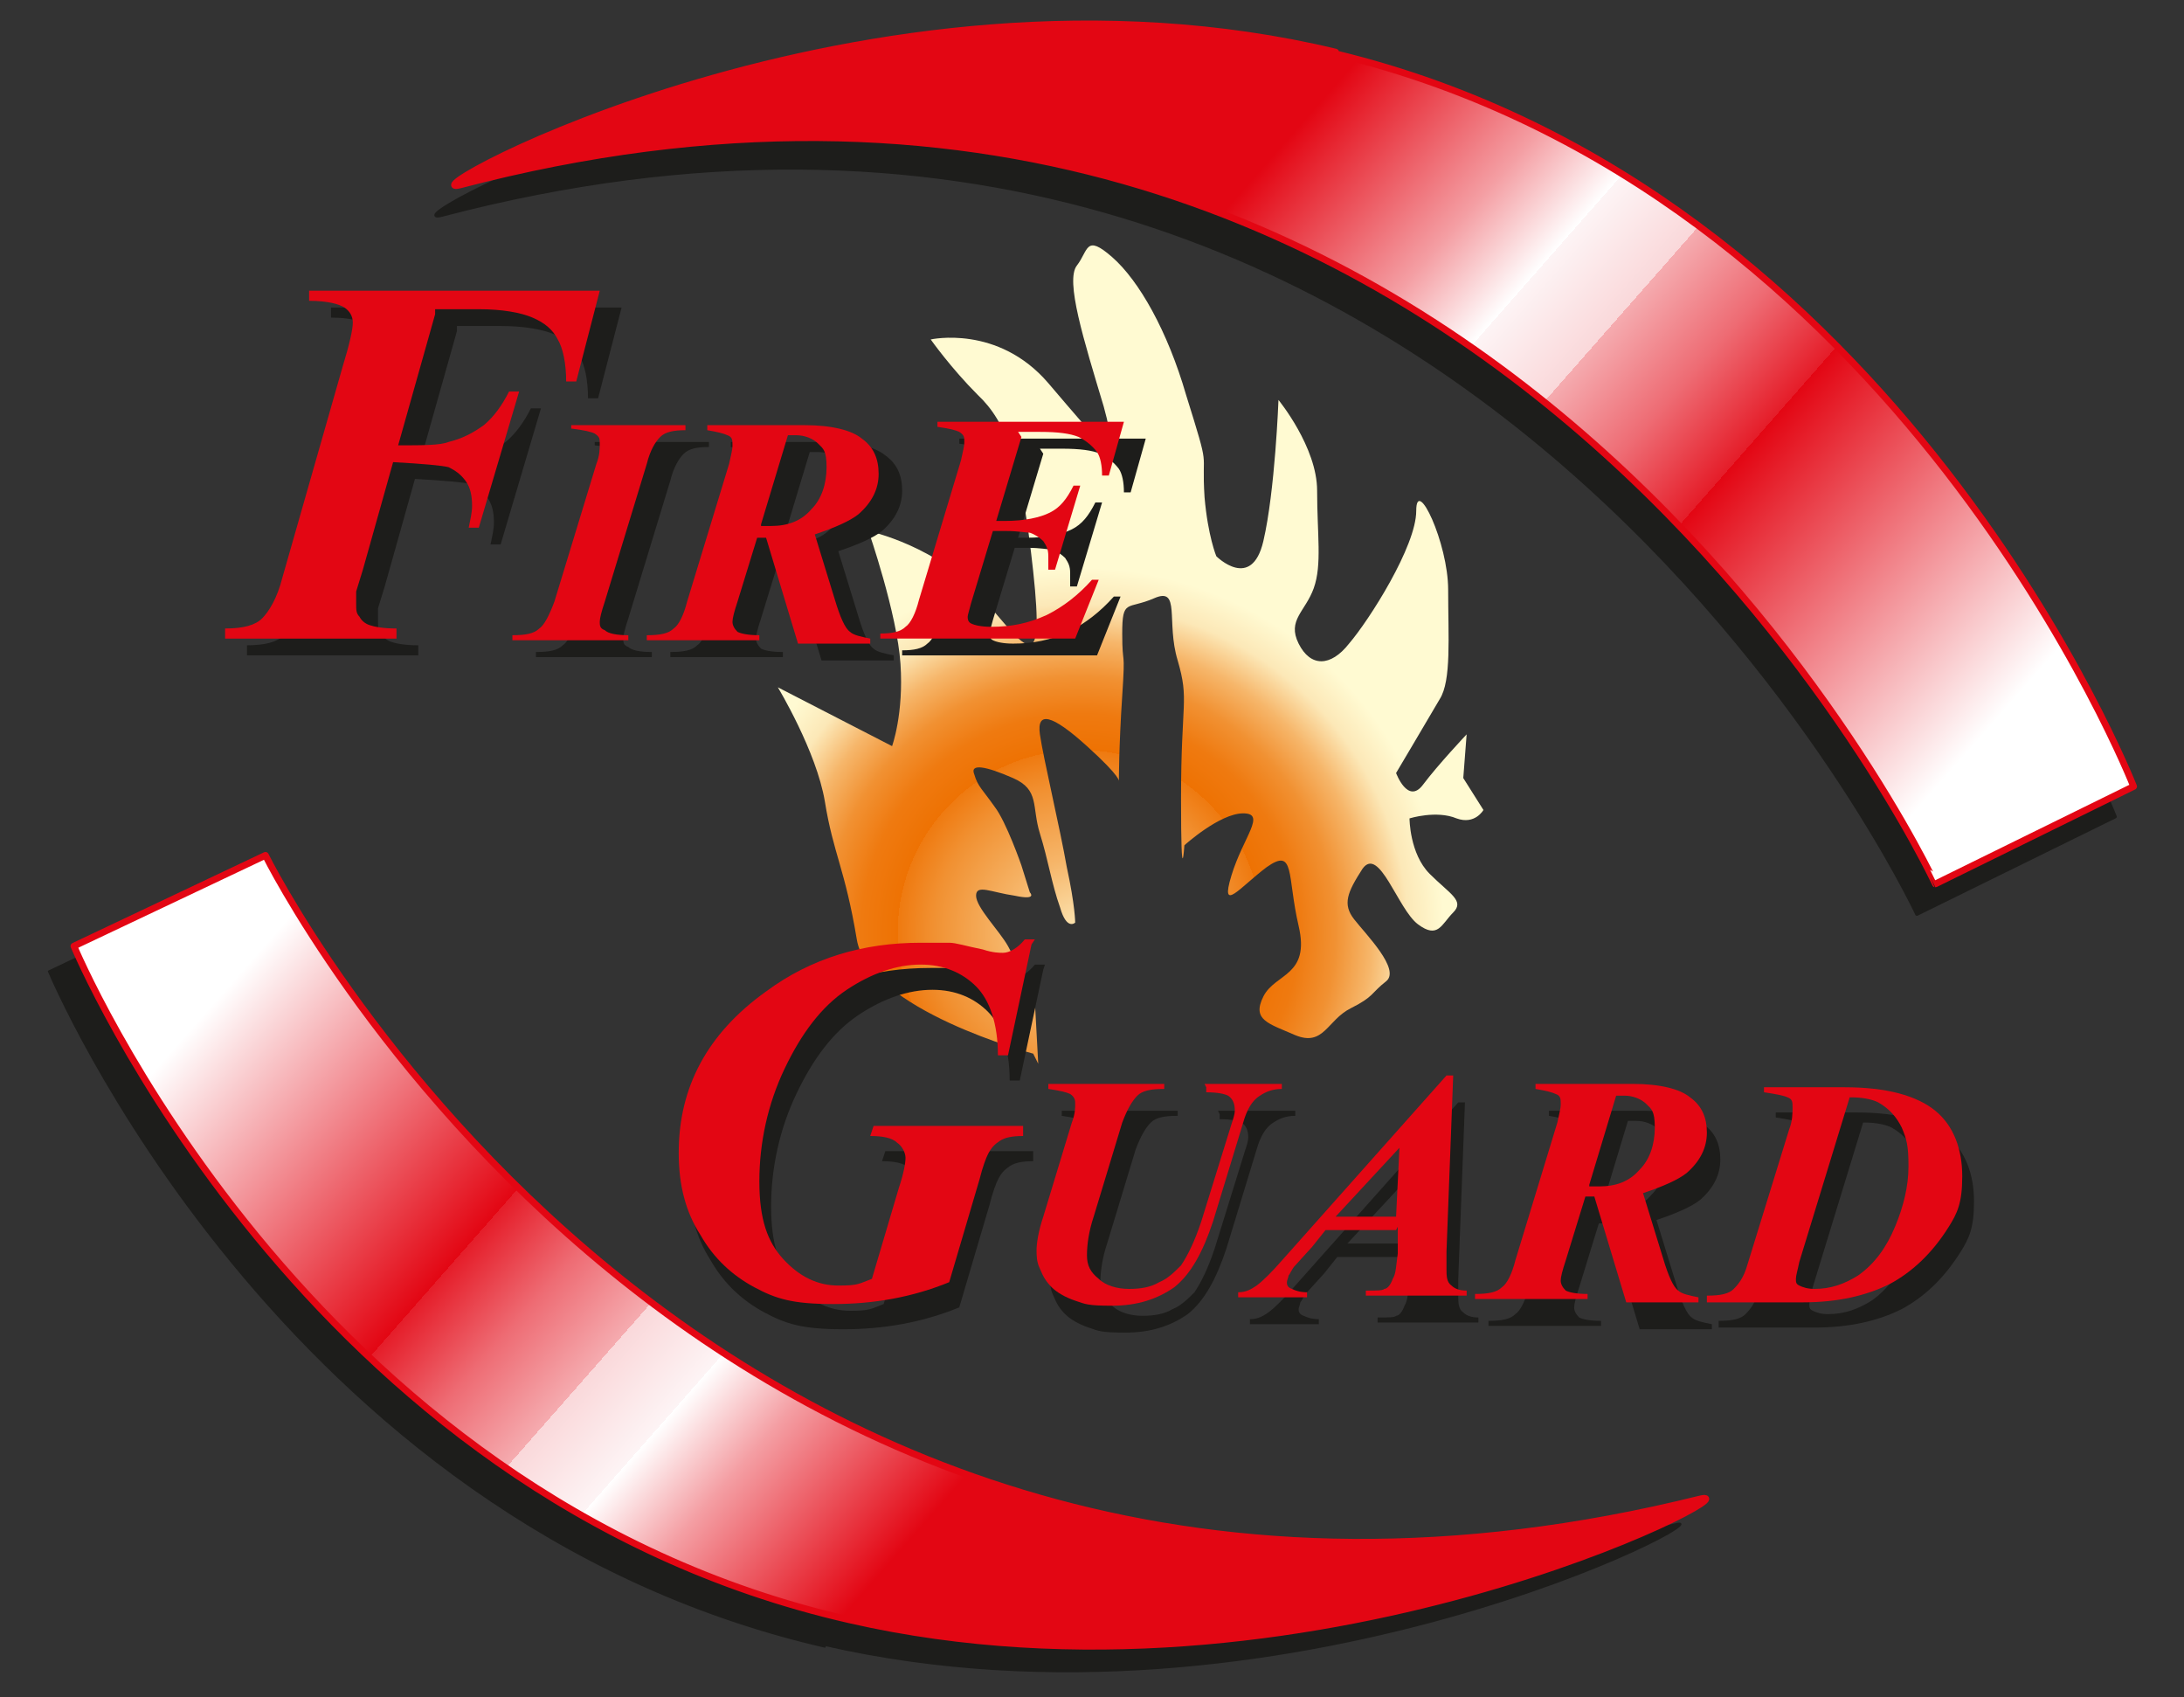 <?xml version="1.0" encoding="UTF-8"?>
<svg xmlns="http://www.w3.org/2000/svg" xmlns:xlink="http://www.w3.org/1999/xlink" version="1.1" viewBox="0 0 130 101">
  <rect x="0" y="0" width="130" height="101" fill="#333333" stroke="none"/>
  <defs>
    <style>
      .cls-1 {
        fill: url(#linear-gradient-2);
      }

      .cls-1, .cls-2, .cls-3, .cls-4 {
        stroke-linecap: round;
        stroke-linejoin: round;
      }

      .cls-1, .cls-4 {
        stroke: #e30613;
        stroke-width: .4px;
      }

      .cls-5 {
        fill: url(#radial-gradient);
      }

      .cls-6, .cls-2, .cls-3 {
        fill: #1d1d1b;
      }

      .cls-2 {
        stroke-width: .1px;
      }

      .cls-2, .cls-3 {
        stroke: #1d1d1b;
      }

      .cls-3 {
        stroke-width: .2px;
      }

      .cls-4 {
        fill: url(#linear-gradient);
      }

      .cls-7 {
        fill: #e30613;
      }
    </style>
    <linearGradient id="linear-gradient" x1="21.6" y1="49.6" x2="60.8" y2="84.1" gradientUnits="userSpaceOnUse">
      <stop offset="0" stop-color="#fff"/>
      <stop offset=".4" stop-color="#e30613"/>
      <stop offset=".4" stop-color="#e51d29"/>
      <stop offset=".5" stop-color="#ee6c74"/>
      <stop offset=".6" stop-color="#f5abaf"/>
      <stop offset=".6" stop-color="#fad8da"/>
      <stop offset=".7" stop-color="#fdf4f5"/>
      <stop offset=".7" stop-color="#fff"/>
      <stop offset=".8" stop-color="#f49ea3"/>
      <stop offset="1" stop-color="#e30613"/>
    </linearGradient>
    <linearGradient id="linear-gradient-2" x1="-440" y1="8043.6" x2="-399.1" y2="8079.6" gradientTransform="translate(-329.8 8096.2) rotate(-180)" xlink:href="#linear-gradient"/>
    <radialGradient id="radial-gradient" cx="76.2" cy="-412.7" fx="76.2" fy="-412.7" r="24.1" gradientTransform="translate(-4.3 426.9) scale(.9)" gradientUnits="userSpaceOnUse">
      <stop offset="0" stop-color="#fffad2"/>
      <stop offset="0" stop-color="#fce8b7"/>
      <stop offset=".2" stop-color="#f6b66a"/>
      <stop offset=".4" stop-color="#f19132"/>
      <stop offset=".5" stop-color="#ef7a10"/>
      <stop offset=".5" stop-color="#ee7203"/>
      <stop offset=".6" stop-color="#ef7a10"/>
      <stop offset=".7" stop-color="#f19132"/>
      <stop offset=".8" stop-color="#f6b66a"/>
      <stop offset=".9" stop-color="#fce8b7"/>
      <stop offset="1" stop-color="#fffad2"/>
    </radialGradient>
  </defs>
  <!-- Generator: Adobe Illustrator 28.7.0, SVG Export Plug-In . SVG Version: 1.2.0 Build 136)  -->
  <g>
    <g id="Layer_1">
      <g>
        <path class="cls-3" d="M78.4,5c33.6,8.1,47.5,43.6,47.5,43.6l-11.8,5.8S87.2-3.2,26.3,12.8c-3.8,1,24.1-14.6,52.1-7.9Z"/>
        <path class="cls-2" d="M49.1,98C16.5,90.5,2.9,57.8,2.9,57.8l11.4-5.4s26.2,53,85.4,38.3c3.7-.9-23.4,13.4-50.6,7.2Z"/>
        <path class="cls-4" d="M50.6,96.4C18,89,4.4,56.3,4.4,56.3l11.4-5.4s26.2,53,85.4,38.3c3.7-.9-23.4,13.4-50.6,7.2Z"/>
        <path class="cls-1" d="M79.5,3.2c33.6,8.1,47.5,43.6,47.5,43.6l-11.8,5.8S88.4-5,27.4,11c-3.8,1,24.1-14.6,52.1-7.9Z"/>
        <path class="cls-5" d="M61.5,62.7s-9.8-2.6-10.5-6.8c-.7-4.2-1.4-5.1-1.9-8.2-.5-3-2.8-6.8-2.8-6.8l6.8,3.5s.7-1.9.5-4.9c-.2-3-1.9-7.9-1.9-7.9,0,0,4.2.9,6.8,4,2.6,3,3.7,4.9,3-1.6-.7-6.5-1.6-8.9-3.3-10.5-1.6-1.6-2.8-3.3-2.8-3.3,0,0,4-.9,7,2.6,3,3.5,4.4,5.4,3.3,1.4-1.2-4-2.3-7.5-1.6-8.4.7-.9.5-1.9,2.1-.5,1.6,1.4,3.3,4.4,4.4,8.2,1.5,4.8.9,3,1.1,6.1.2,2.3.7,3.5.7,3.5,0,0,2.1,2.1,2.8-.9.7-3,.9-8.4.9-8.4,0,0,2.3,2.8,2.3,5.4s.3,4.4-.2,5.8c-.5,1.4-1.6,1.9-.9,3.3.7,1.4,1.9,1.4,3,0,1.2-1.4,4-5.8,4-7.9s1.9,1.9,1.9,4.7.2,5.4-.5,6.5c-.7,1.2-2.6,4.4-2.6,4.4,0,0,.7,1.9,1.6.7.9-1.2,2.6-3,2.6-3l-.2,2.6,1.2,1.9s-.5.9-1.6.5c-1.2-.5-2.8,0-2.8,0,0,0,0,2.1,1.2,3.3,1.2,1.2,2.1,1.6,1.4,2.3-.7.7-.9,1.6-2.1.7-1.2-.9-2.3-4.7-3.3-3.3-.9,1.4-1.2,2.1-.5,3,.7.9,2.8,3,1.9,3.7-.9.7-.7.9-2.1,1.6-1.4.7-1.6,2.3-3.3,1.6-1.6-.7-2.6-.9-1.9-2.3.7-1.4,2.8-1.2,2.1-4.2-.7-3-.2-4.7-1.9-3.5-1.6,1.2-2.8,2.8-2.1.5.7-2.3,2.1-3.7.7-3.7s-3.5,1.9-3.5,1.9c0,0-.2,3-.2-2.8s.5-5.8-.2-8.2c-.7-2.3.2-4.4-1.4-3.7-1.6.7-1.9,0-1.9,2.1s.2.7,0,3.7c-.2,3-.2,5.1-.2,5.1,0,0,.2-.2-1.9-2.1-2.1-1.9-3-2.1-2.8-.7.2,1.4,1.2,5.6,1.6,7.9.5,2.3.5,3.3.5,3.3,0,0-.5.5-.9-.9-.5-1.4-.7-2.8-1.2-4.4-.5-1.6,0-2.6-1.6-3.3-1.6-.7-2.6-.9-2.3-.2.2.7.5.9,1.2,1.9.7.9,1.6,3.5,1.6,3.5l.5,1.6s.5.5-.9.2c-1.4-.2-2.3-.7-2.3,0s1.4,2.1,1.9,3c.5.9,1.6,3.3,1.6,3.3l.2,3.7"/>
        <g>
          <path class="cls-6" d="M27.2,19.7l-2.2,7.8c1.5,0,2.5,0,3-.2.8-.2,1.4-.5,2.1-1,.6-.5,1.1-1.2,1.5-2h.6l-2.4,8.1h-.6c.1-.5.2-.9.2-1.3,0-.6-.1-1.1-.4-1.5-.3-.4-.6-.6-1-.8-.4-.1-1.5-.2-3.3-.3l-1.8,6.4-.4,1.3c0,.3,0,.5,0,.7,0,.4,0,.6.2.8.1.2.3.4.6.5.3.1.8.2,1.6.2v.6h-10.2v-.6c1.1,0,1.8-.2,2.2-.6.4-.4.9-1.2,1.2-2.4l3.6-12.6c.4-1.3.6-2.2.6-2.6,0-.4-.2-.7-.5-.9-.3-.2-1-.4-2.1-.4v-.6h17.3l-1.4,5.4h-.6c0-1.1-.2-2-.5-2.5-.3-.6-.8-1-1.5-1.3-.7-.3-1.8-.5-3.2-.5h-2.6Z"/>
          <g>
            <path class="cls-6" d="M35.4,26.6v-.3h6.8v.3c-.7,0-1.2.1-1.5.4-.3.3-.6.8-.8,1.6l-2.5,8.2c-.2.6-.3,1-.3,1.2s0,.4.3.5c.2.2.7.3,1.4.3v.3h-6.9v-.3c.8,0,1.3-.1,1.6-.4.3-.2.6-.8.9-1.6l2.5-8.2c.2-.5.2-.9.2-1.2s0-.4-.3-.6-.6-.2-1.4-.3Z"/>
            <path class="cls-6" d="M46.5,32.9l-1.2,3.9c-.2.6-.3,1-.3,1.2s.1.4.3.6c.2.1.6.2,1.3.2v.3h-6.7v-.3c.8,0,1.3-.1,1.6-.4.3-.2.6-.8.8-1.6l2.5-8.2c.1-.5.2-.8.2-1.1s0-.5-.3-.6c-.2-.1-.6-.2-1.2-.3v-.3h5.8c1.6,0,2.8.3,3.4.8.7.5,1,1.2,1,2.1s-.4,1.7-1.2,2.4c-.5.4-1.4.8-2.6,1.2l1.2,3.9c.3,1,.6,1.7.9,1.9.2.2.7.3,1.2.4v.3h-4.3l-1.9-6.3h-.3c0,0-.2,0-.3,0ZM46.6,32.3c.2,0,.4,0,.6,0,1,0,1.8-.3,2.4-1,.6-.6.9-1.5.9-2.5s-.2-1.1-.5-1.4c-.3-.3-.8-.5-1.3-.5s-.3,0-.5,0l-1.6,5.3Z"/>
            <path class="cls-6" d="M62.1,27l-1.5,5h.5c1.2,0,2.1-.2,2.7-.5.6-.3,1-.8,1.4-1.6h.4l-1.5,5h-.4c0-.3,0-.6,0-.8,0-.4-.1-.6-.3-.9-.2-.2-.5-.4-.8-.5-.2,0-.7-.1-1.4-.1h-.8l-1.3,4.3c-.1.4-.2.7-.2.8s0,.3.2.4c.2.1.6.2,1.2.2,1.2,0,2.2-.2,3.3-.7,1-.5,1.9-1.2,2.7-2.1h.4l-1.4,3.5h-11.6v-.3c.7,0,1.2-.1,1.5-.4.3-.2.6-.8.8-1.6l2.5-8.3c.1-.5.2-.8.2-1.1s0-.4-.3-.6c-.2-.1-.6-.2-1.3-.3v-.3h11.1l-.9,3.2h-.4c0-.6-.1-1.1-.3-1.4-.3-.4-.7-.7-1.1-.9-.5-.2-1.2-.3-2.3-.3h-1.3Z"/>
          </g>
        </g>
        <g>
          <path class="cls-7" d="M25.9,18.7l-2.2,7.8c1.5,0,2.5,0,3-.2.8-.2,1.4-.5,2.1-1,.6-.5,1.1-1.2,1.5-2h.6l-2.4,8.1h-.6c.1-.5.2-.9.2-1.3,0-.6-.1-1.1-.4-1.5-.3-.4-.6-.6-1-.8-.4-.1-1.5-.2-3.3-.3l-1.8,6.4-.4,1.3c0,.3,0,.5,0,.7,0,.4,0,.6.2.8.1.2.3.4.6.5.3.1.8.2,1.6.2v.6h-10.2v-.6c1.1,0,1.8-.2,2.2-.6.4-.4.9-1.2,1.2-2.4l3.6-12.6c.4-1.3.6-2.2.6-2.6,0-.4-.2-.7-.5-.9-.3-.2-1-.4-2.1-.4v-.6h17.3l-1.4,5.4h-.6c0-1.1-.2-2-.5-2.5-.3-.6-.8-1-1.5-1.3-.7-.3-1.8-.5-3.2-.5h-2.6Z"/>
          <g>
            <path class="cls-7" d="M34,25.6v-.3h6.8v.3c-.7,0-1.2.1-1.5.4-.3.3-.6.8-.8,1.6l-2.5,8.2c-.2.6-.3,1-.3,1.2s0,.4.3.5c.2.2.7.3,1.4.3v.3h-6.9v-.3c.8,0,1.3-.1,1.6-.4.3-.2.6-.8.9-1.6l2.5-8.2c.2-.5.2-.9.2-1.2s0-.4-.3-.6c-.2-.1-.6-.2-1.4-.3Z"/>
            <path class="cls-7" d="M45.1,31.9l-1.2,3.9c-.2.6-.3,1-.3,1.2s.1.4.3.6c.2.1.6.2,1.3.2v.3h-6.7v-.3c.8,0,1.3-.1,1.6-.4.3-.2.6-.8.8-1.6l2.5-8.2c.1-.5.2-.8.2-1.1s0-.5-.3-.6c-.2-.1-.6-.2-1.2-.3v-.3h5.8c1.6,0,2.8.3,3.4.8.7.5,1,1.2,1,2.1s-.4,1.7-1.2,2.4c-.5.4-1.4.8-2.6,1.2l1.2,3.9c.3,1,.6,1.7.9,1.9.2.2.7.3,1.2.4v.3h-4.3l-1.9-6.3h-.3c0,0-.2,0-.3,0ZM45.3,31.3c.2,0,.4,0,.6,0,1,0,1.8-.3,2.4-1,.6-.6.9-1.5.9-2.5s-.2-1.1-.5-1.4c-.3-.3-.8-.5-1.3-.5s-.3,0-.5,0l-1.6,5.3Z"/>
            <path class="cls-7" d="M60.8,26l-1.5,5h.5c1.2,0,2.1-.2,2.7-.5.6-.3,1-.8,1.4-1.6h.4l-1.5,5h-.4c0-.3,0-.6,0-.8,0-.4-.1-.6-.3-.9-.2-.2-.5-.4-.8-.5-.2,0-.7-.1-1.4-.1h-.8l-1.3,4.3c-.1.4-.2.7-.2.8s0,.3.2.4c.2.1.6.2,1.2.2,1.2,0,2.2-.2,3.3-.7,1-.5,1.9-1.2,2.7-2.1h.4l-1.4,3.5h-11.6v-.3c.7,0,1.2-.1,1.5-.4.3-.2.6-.8.8-1.6l2.5-8.3c.1-.5.2-.8.2-1.1s0-.4-.3-.6c-.2-.1-.6-.2-1.3-.3v-.3h11.1l-.9,3.2h-.4c0-.6-.1-1.1-.3-1.4-.3-.4-.7-.7-1.1-.9-.5-.2-1.2-.3-2.3-.3h-1.3Z"/>
          </g>
        </g>
        <g>
          <g>
            <path class="cls-6" d="M72.5,66.1h4.6v.3c-.6,0-1,.2-1.3.4-.5.3-.8.9-1,1.6l-1.8,5.9c-.6,1.8-1.3,3.1-2.3,3.9-1,.7-2.2,1.1-3.7,1.1s-1.6-.1-2.2-.3c-.6-.2-1.1-.5-1.4-.8-.3-.3-.5-.6-.7-1.1-.2-.4-.2-.8-.2-1.1,0-.4.1-1.1.4-2l1.7-5.6c.2-.5.2-.9.2-1.1s0-.4-.3-.6c-.2-.1-.6-.2-1.3-.3v-.3h6.9v.3c-.8,0-1.3.1-1.6.4-.3.3-.6.8-.9,1.6l-1.7,5.6c-.3.9-.4,1.7-.4,2.3s.2,1,.7,1.4c.4.4,1.1.6,1.8.6s1.3-.1,1.8-.4c.5-.2.9-.6,1.3-1,.4-.6.8-1.4,1.2-2.6l1.8-5.8c.1-.3.2-.6.2-.8,0-.4-.1-.7-.4-.9-.2-.1-.6-.2-1.3-.2v-.3Z"/>
            <path class="cls-6" d="M83.8,74.8h-4.2l-.8,1-1,1.1c-.2.2-.3.5-.4.6,0,.1-.1.3-.1.4s0,.3.3.4c.2.1.5.2.9.2v.3h-4.1v-.3c.5,0,.8-.2,1.1-.4.4-.3.9-.8,1.6-1.6l9.7-10.9h.4l-.4,10.5c0,.5,0,.9,0,1,0,.4,0,.8.3,1,.2.2.5.3.9.3v.3h-6v-.3c.7,0,1,0,1.1-.1.2,0,.4-.3.5-.6.2-.3.2-.8.3-1.5v-1.6ZM83.8,74l.2-4.1-3.8,4.1h3.5Z"/>
            <path class="cls-6" d="M95.2,72.7l-1.2,3.9c-.2.6-.3,1-.3,1.2s.1.4.3.6c.2.1.6.2,1.3.2v.3h-6.7v-.3c.8,0,1.3-.1,1.6-.4.3-.2.6-.8.8-1.6l2.5-8.2c.1-.5.2-.8.2-1.1s0-.5-.3-.6c-.2-.1-.6-.2-1.2-.3v-.3h5.8c1.6,0,2.8.3,3.4.8.7.5,1,1.2,1,2.1s-.4,1.7-1.2,2.4c-.5.4-1.4.8-2.6,1.2l1.2,3.9c.3,1,.6,1.7.9,1.9.2.2.7.3,1.2.4v.3h-4.3l-1.9-6.3h-.3c0,0-.2,0-.3,0ZM95.3,72.1c.2,0,.4,0,.6,0,1,0,1.8-.3,2.4-1,.6-.6.9-1.5.9-2.5s-.2-1.1-.5-1.4c-.3-.3-.8-.5-1.3-.5s-.3,0-.5,0l-1.6,5.3Z"/>
            <path class="cls-6" d="M102.3,78.9v-.3c.8,0,1.3-.1,1.6-.4.3-.3.6-.7.8-1.4l2.5-8.1c.2-.5.2-1,.2-1.3s0-.5-.3-.6c-.2-.1-.7-.2-1.4-.3v-.3h4.8c2.5,0,4.3.5,5.4,1.4,1.1.9,1.6,2.3,1.6,3.9s-.3,2.2-.8,3c-1,1.6-2.2,2.7-3.5,3.4-1.4.7-3.1,1.1-5.2,1.1h-5.7ZM110.9,66.8l-3,9.8c-.1.5-.2.8-.2,1s0,.3.2.4c.2.1.5.2.9.2,1,0,1.8-.3,2.6-.8,1-.7,1.7-1.7,2.2-2.9.5-1.2.8-2.4.8-3.6s-.1-1.6-.4-2.3c-.3-.6-.7-1.1-1.4-1.5-.4-.2-1-.3-1.6-.3Z"/>
          </g>
          <path class="cls-6" d="M62.1,57.7l-1.4,6.6h-.6c0-1.9-.5-3.3-1.3-4.1-.8-.8-1.9-1.3-3.3-1.3s-2.9.5-4.4,1.5c-1.5,1-2.7,2.6-3.7,4.7-1,2.1-1.5,4.4-1.5,6.7s.5,3.6,1.4,4.6c1,1.1,2.1,1.6,3.3,1.6s1.2-.1,2-.4l1.6-5.4c.3-.9.4-1.5.4-1.8s-.2-.7-.5-.9c-.3-.3-.9-.4-1.6-.4l.2-.6h8.8v.6c-.7,0-1.1.1-1.4.3-.3.2-.5.4-.7.8-.1.2-.3.7-.5,1.5l-1.8,6.1c-2.2.9-4.5,1.3-6.9,1.3s-3.4-.3-4.7-1c-1.3-.7-2.4-1.7-3.2-3.1-.9-1.4-1.3-3-1.3-4.9,0-3.9,1.7-7.1,5.2-9.6,2.7-2,5.8-2.9,9.2-2.9s1.1,0,1.7,0c.4,0,1,.2,2,.4.6.2,1,.2,1.2.2.4,0,.9-.3,1.3-.8h.6Z"/>
        </g>
        <g>
          <g>
            <path class="cls-7" d="M71.7,64.5h4.6v.3c-.6,0-1,.2-1.3.4-.5.3-.8.9-1,1.6l-1.8,5.9c-.6,1.8-1.3,3.1-2.3,3.9-1,.7-2.2,1.1-3.7,1.1s-1.6-.1-2.2-.3c-.6-.2-1.1-.5-1.4-.8-.3-.3-.5-.6-.7-1.1-.2-.4-.2-.8-.2-1.1,0-.4.1-1.1.4-2l1.7-5.6c.2-.5.2-.9.2-1.1s0-.4-.3-.6c-.2-.1-.6-.2-1.3-.3v-.3h6.9v.3c-.8,0-1.3.1-1.6.4-.3.3-.6.8-.9,1.6l-1.7,5.6c-.3.9-.4,1.7-.4,2.3s.2,1,.7,1.4c.4.4,1.1.6,1.8.6s1.3-.1,1.8-.4c.5-.2.9-.6,1.3-1,.4-.6.8-1.4,1.2-2.6l1.8-5.8c.1-.3.2-.6.2-.8,0-.4-.1-.7-.4-.9-.2-.1-.6-.2-1.3-.2v-.3Z"/>
            <path class="cls-7" d="M83.1,73.2h-4.2l-.8,1-1,1.1c-.2.2-.3.5-.4.6,0,.1-.1.3-.1.4s0,.3.3.4c.2.1.5.2.9.2v.3h-4.1v-.3c.5,0,.8-.2,1.1-.4.4-.3.9-.8,1.6-1.6l9.7-10.9h.4l-.4,10.5c0,.5,0,.9,0,1,0,.4,0,.8.3,1,.2.2.5.3.9.3v.3h-6v-.3c.7,0,1,0,1.1-.1.2,0,.4-.3.5-.6.2-.3.2-.8.3-1.5v-1.6ZM83.1,72.4l.2-4.1-3.8,4.1h3.5Z"/>
            <path class="cls-7" d="M94.4,71.1l-1.2,3.9c-.2.6-.3,1-.3,1.2s.1.4.3.6c.2.1.6.2,1.3.2v.3h-6.7v-.3c.8,0,1.3-.1,1.6-.4.3-.2.6-.8.8-1.6l2.5-8.2c.1-.5.2-.8.2-1.1s0-.5-.3-.6c-.2-.1-.6-.2-1.2-.3v-.3h5.8c1.6,0,2.8.3,3.4.8.7.5,1,1.2,1,2.1s-.4,1.7-1.2,2.4c-.5.4-1.4.8-2.6,1.2l1.2,3.9c.3,1,.6,1.7.9,1.9.2.2.7.3,1.2.4v.3h-4.3l-1.9-6.3h-.3c0,0-.2,0-.3,0ZM94.6,70.6c.2,0,.4,0,.6,0,1,0,1.8-.3,2.4-1,.6-.6.9-1.5.9-2.5s-.2-1.1-.5-1.4c-.3-.3-.8-.5-1.3-.5s-.3,0-.5,0l-1.6,5.3Z"/>
            <path class="cls-7" d="M101.6,77.4v-.3c.8,0,1.3-.1,1.6-.4.3-.3.6-.7.8-1.4l2.5-8.1c.2-.5.2-1,.2-1.3s0-.5-.3-.6c-.2-.1-.7-.2-1.4-.3v-.3h4.8c2.5,0,4.3.5,5.4,1.4,1.1.9,1.6,2.3,1.6,3.9s-.3,2.2-.8,3c-1,1.6-2.2,2.7-3.5,3.4-1.4.7-3.1,1.1-5.2,1.1h-5.7ZM110.1,65.3l-3,9.8c-.1.5-.2.8-.2,1s0,.3.2.4c.2.1.5.2.9.2,1,0,1.8-.3,2.6-.8,1-.7,1.7-1.7,2.2-2.9.5-1.2.8-2.4.8-3.6s-.1-1.6-.4-2.3c-.3-.6-.7-1.1-1.4-1.5-.4-.2-1-.3-1.6-.3Z"/>
          </g>
          <path class="cls-7" d="M61.4,56.2l-1.4,6.6h-.6c0-1.9-.5-3.3-1.3-4.1-.8-.8-1.9-1.3-3.3-1.3s-2.9.5-4.4,1.5c-1.5,1-2.7,2.6-3.7,4.7-1,2.1-1.5,4.4-1.5,6.7s.5,3.6,1.4,4.6c1,1.1,2.1,1.6,3.3,1.6s1.2-.1,2-.4l1.6-5.4c.3-.9.4-1.5.4-1.8s-.2-.7-.5-.9c-.3-.3-.9-.4-1.6-.4l.2-.6h8.9v.6c-.7,0-1.1.1-1.4.3-.3.2-.5.4-.7.8-.1.2-.3.7-.5,1.5l-1.8,6.1c-2.2.9-4.5,1.3-6.9,1.3s-3.4-.3-4.7-1c-1.3-.7-2.4-1.7-3.2-3.1-.9-1.4-1.3-3-1.3-4.9,0-3.9,1.7-7.1,5.2-9.6,2.7-2,5.8-2.9,9.2-2.9s1.1,0,1.7,0c.4,0,1,.2,2,.4.6.2,1,.2,1.2.2.4,0,.9-.3,1.3-.8h.6Z"/>
        </g>
      </g>
    </g>
  </g>
</svg>